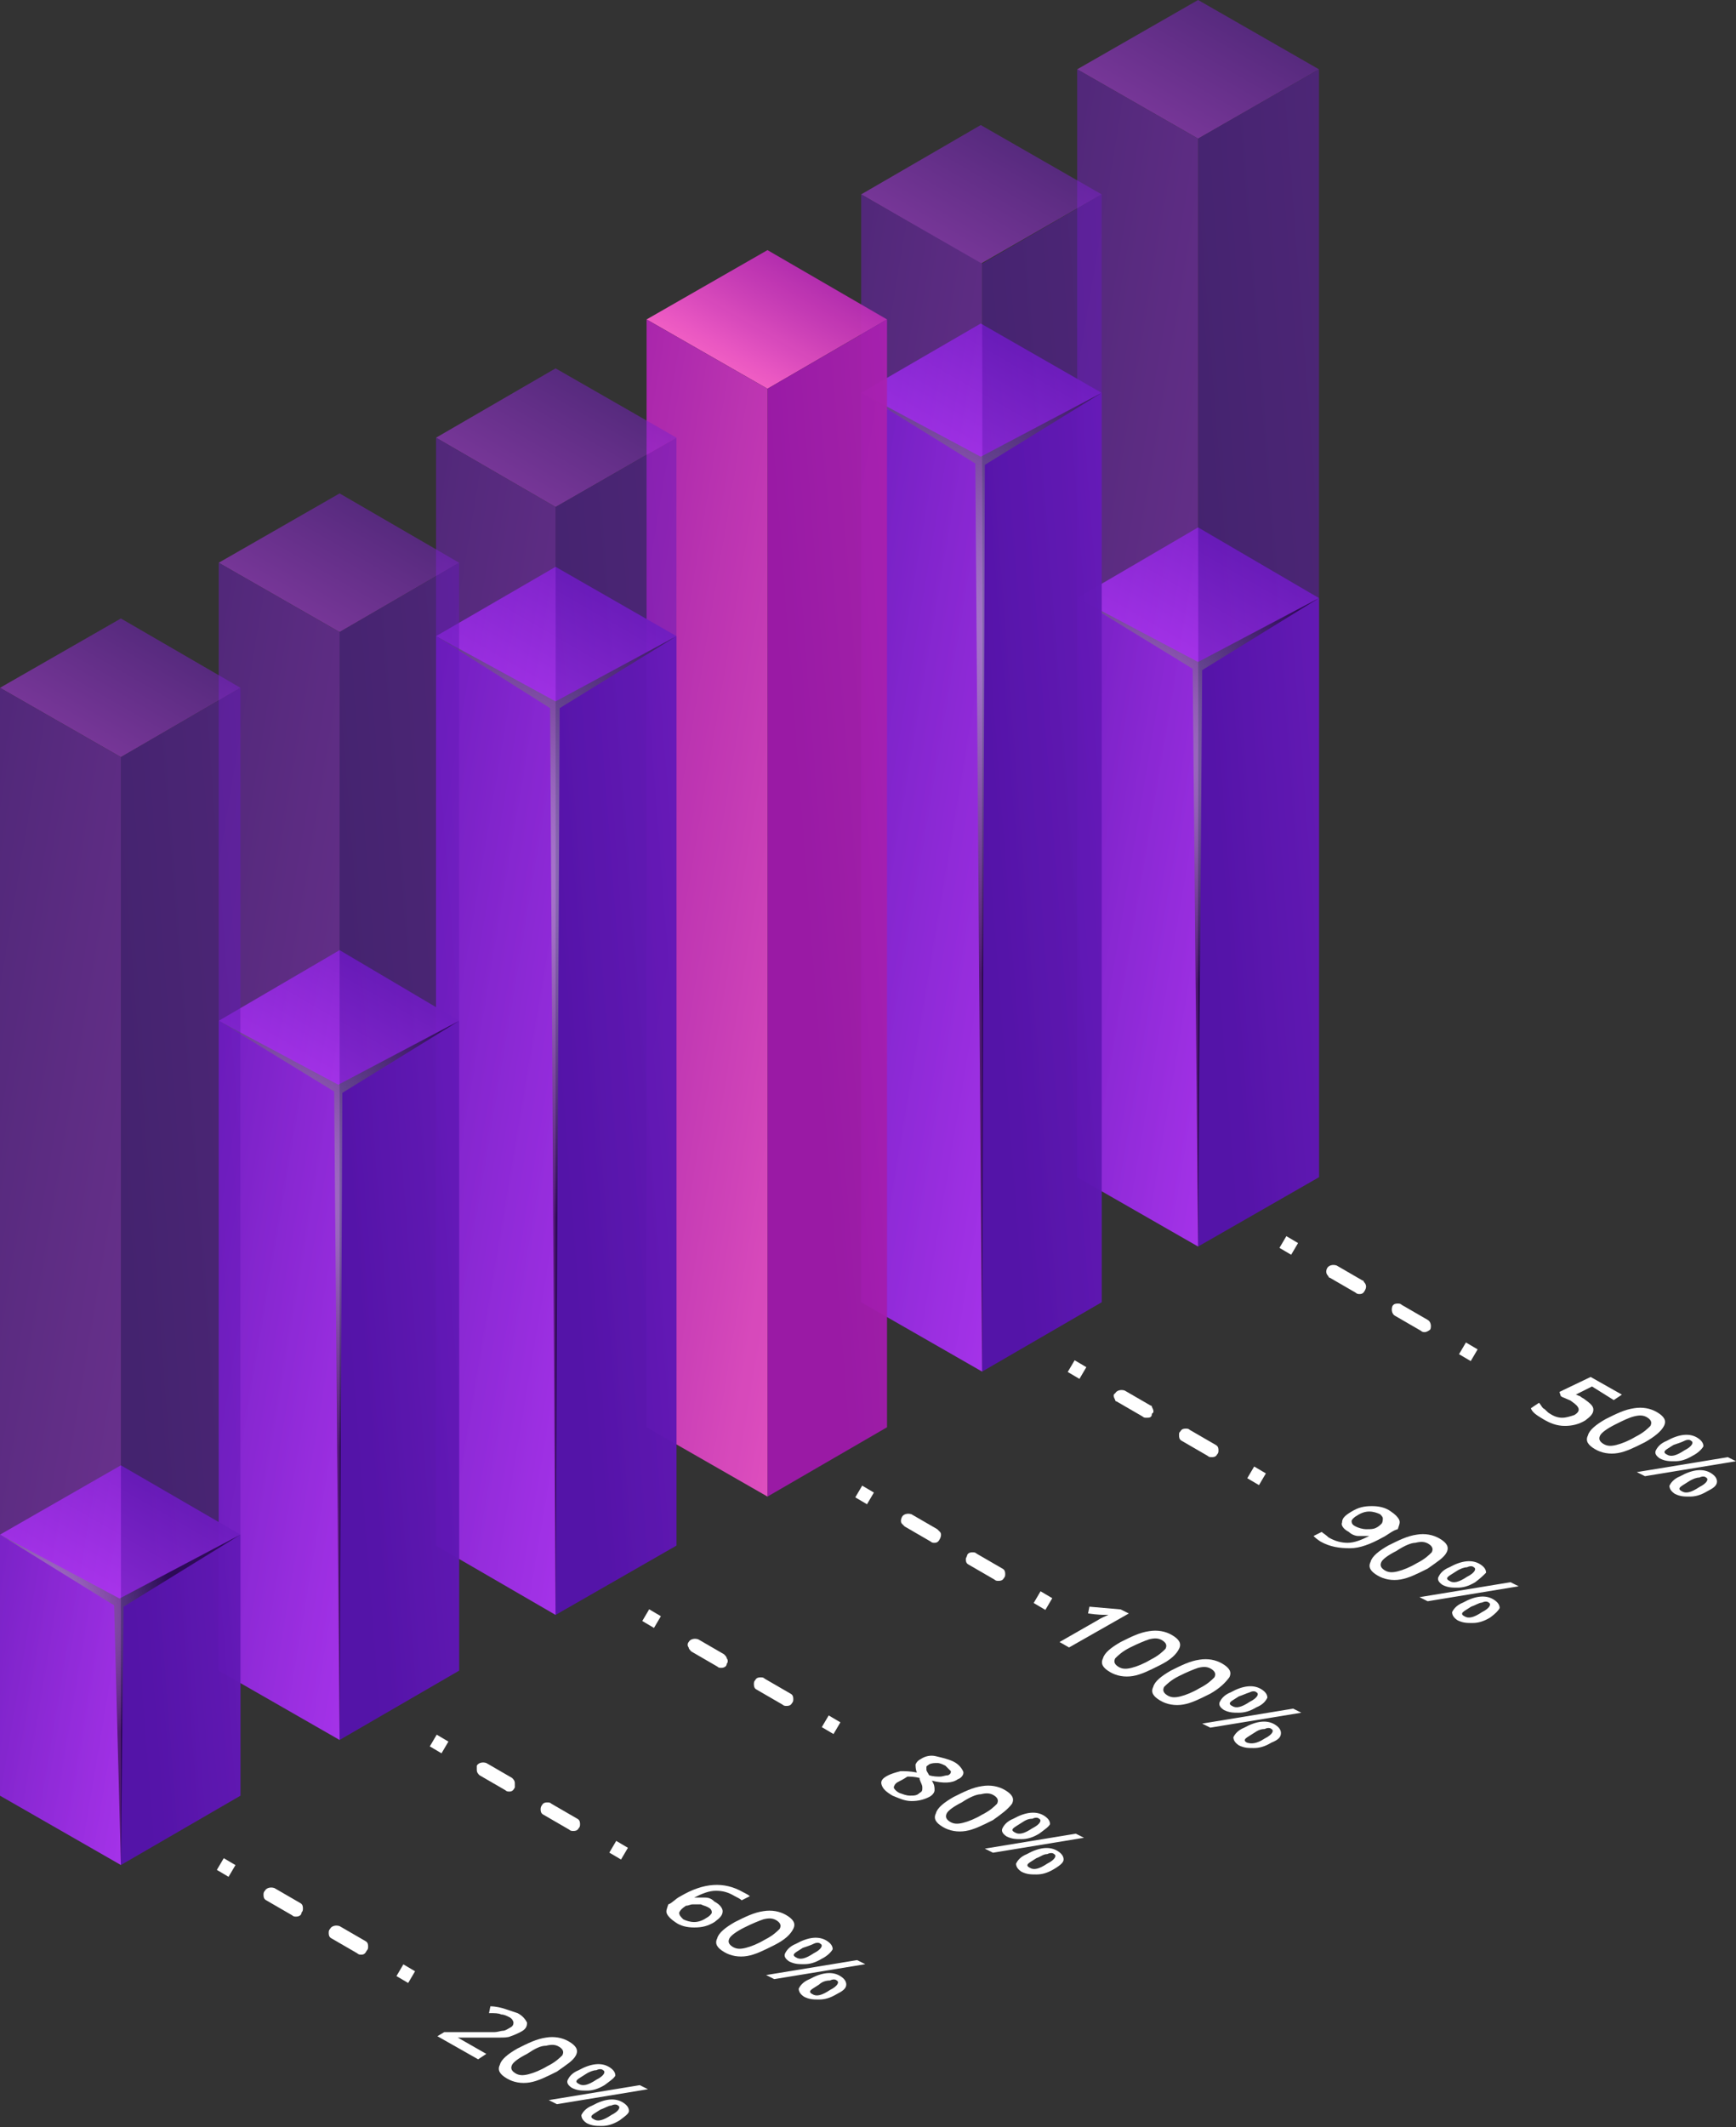 <?xml version="1.0" encoding="UTF-8"?> <svg xmlns="http://www.w3.org/2000/svg" width="521" height="638" viewBox="0 0 521 638" fill="none"><rect x="0" y="0" width="521" height="638" fill="#333333" stroke="none"/> <g opacity="0.95"> <path d="M359.564 158.176L395.846 179.374L359.564 200.165L323.281 179.374L359.564 158.176Z" fill="url(#paint0_linear_465_7156)"></path> <path d="M395.846 353.041L359.563 373.832V200.165L395.846 179.374V353.041Z" fill="url(#paint1_linear_465_7156)"></path> <path d="M359.564 373.832L323.281 353.041V179.374L359.564 200.165V373.832Z" fill="url(#paint2_linear_465_7156)"></path> </g> <g style="mix-blend-mode:soft-light"> <path d="M323.281 179.374L359.564 198.534L395.846 179.374L360.787 200.98L359.564 373.832L357.933 200.573L323.281 179.374Z" fill="url(#paint3_radial_465_7156)"></path> </g> <g opacity="0.5"> <path d="M359.564 0L395.846 20.791L359.564 41.582L323.281 20.791L359.564 0Z" fill="url(#paint4_linear_465_7156)"></path> <path d="M395.846 353.041L359.563 373.832V41.583L395.846 20.791V353.041Z" fill="url(#paint5_linear_465_7156)"></path> <path d="M359.564 373.832L323.281 353.041V20.791L359.564 41.583V373.832Z" fill="url(#paint6_linear_465_7156)"></path> </g> <g opacity="0.95"> <path d="M294.336 97.025L330.619 117.816L294.336 138.608L258.461 117.816L294.336 97.025Z" fill="url(#paint7_linear_465_7156)"></path> <path d="M330.618 390.547L294.744 411.338V138.608L330.618 117.817V390.547Z" fill="url(#paint8_linear_465_7156)"></path> <path d="M294.744 411.338L258.461 390.547V117.817L294.744 138.608V411.338Z" fill="url(#paint9_linear_465_7156)"></path> </g> <g style="mix-blend-mode:soft-light"> <path d="M258.461 117.816L294.336 136.976L330.619 117.816L295.559 139.422L294.744 411.337L292.705 139.015L258.461 117.816Z" fill="url(#paint10_radial_465_7156)"></path> </g> <g opacity="0.5"> <path d="M294.336 37.505L330.618 58.297L294.336 79.088L258.461 58.297L294.336 37.505Z" fill="url(#paint11_linear_465_7156)"></path> <path d="M330.618 390.546L294.743 411.338V79.088L330.618 58.297V390.546Z" fill="url(#paint12_linear_465_7156)"></path> <path d="M294.744 411.338L258.461 390.546V58.297L294.744 79.088V411.338Z" fill="url(#paint13_linear_465_7156)"></path> </g> <path d="M386.056 370.737L383.986 374.249L387.497 376.319L389.568 372.808L386.056 370.737Z" fill="white"></path> <path d="M427.644 399.515C427.236 399.515 426.829 399.515 426.421 399.107L418.675 394.623C417.86 394.215 417.452 392.992 417.86 391.769C418.268 390.954 419.083 390.954 419.491 390.954C419.898 390.954 420.306 390.954 420.714 391.362L428.459 395.846C429.275 396.254 429.682 397.477 429.275 398.7C428.867 399.107 428.052 399.515 427.644 399.515ZM408.076 388.1C407.668 388.1 407.261 388.1 406.853 387.693L399.107 383.208C399.107 383.208 398.7 383.208 398.7 382.801C397.884 381.985 397.884 381.17 398.292 380.355C398.699 379.539 399.923 379.132 401.146 379.539L408.891 384.024C408.891 384.024 409.299 384.024 409.299 384.431C410.114 385.247 410.114 386.062 409.707 386.877C409.299 387.693 408.891 388.1 408.076 388.1Z" fill="white"></path> <path d="M439.946 402.625L437.875 406.137L441.387 408.207L443.457 404.696L439.946 402.625Z" fill="white"></path> <path d="M322.515 407.959L320.445 411.471L323.957 413.541L326.027 410.029L322.515 407.959Z" fill="white"></path> <path d="M354.263 429.276C354.671 428.46 355.486 428.46 355.894 428.46C356.301 428.46 356.709 428.46 357.117 428.868L364.862 433.352C365.678 433.76 365.678 434.575 365.678 434.983C365.678 435.391 365.678 435.798 365.27 436.206C364.862 437.021 364.047 437.021 363.639 437.021C363.232 437.021 362.824 437.021 362.416 436.614L354.671 432.129C353.855 431.722 353.855 430.906 353.855 430.499C353.855 429.683 353.855 429.683 354.263 429.276ZM344.071 425.199C343.664 425.199 343.256 425.199 342.848 424.791L335.103 420.307C334.695 420.307 334.695 419.899 334.695 419.899C334.287 419.084 333.88 418.269 334.695 417.861C335.103 417.046 336.326 416.638 337.549 417.046L345.294 421.53C345.702 421.53 345.702 421.938 345.702 421.938C346.11 422.753 346.517 423.568 345.702 423.976C345.702 425.199 344.887 425.199 344.071 425.199Z" fill="white"></path> <path d="M376.397 439.823L374.327 443.335L377.839 445.405L379.909 441.893L376.397 439.823Z" fill="white"></path> <path d="M258.756 445.563L256.686 449.075L260.198 451.145L262.268 447.633L258.756 445.563Z" fill="white"></path> <path d="M290.26 466.373C290.667 465.558 291.483 465.558 291.89 465.558C292.298 465.558 292.706 465.558 293.113 465.965L300.859 470.45C301.675 470.857 301.675 471.673 301.675 472.08C301.675 472.488 301.675 472.896 301.267 473.303C300.859 474.119 300.044 474.119 299.636 474.119C299.229 474.119 298.821 474.119 298.413 473.711L290.667 469.227C289.852 468.819 289.852 468.004 289.852 467.596C289.852 467.188 290.26 466.781 290.26 466.373ZM280.476 462.704C280.068 462.704 279.66 462.704 279.253 462.296L271.507 457.812C271.099 457.404 271.099 457.404 270.692 456.997C270.284 456.589 270.284 455.774 270.692 454.958C271.099 454.143 272.322 453.735 273.545 454.143L281.291 458.627C281.699 459.035 281.699 459.035 282.106 459.443C282.514 459.85 282.514 460.666 282.106 461.481C281.699 462.296 281.291 462.704 280.476 462.704Z" fill="white"></path> <path d="M312.288 477.248L310.218 480.76L313.73 482.83L315.8 479.318L312.288 477.248Z" fill="white"></path> <path d="M194.827 482.65L192.757 486.161L196.268 488.232L198.339 484.72L194.827 482.65Z" fill="white"></path> <path d="M226.663 503.878C227.07 503.063 227.886 503.063 228.294 503.063C228.701 503.063 229.109 503.063 229.517 503.47L237.262 507.955C238.078 508.362 238.078 509.178 238.078 509.585C238.078 509.993 238.078 510.401 237.67 510.808C237.262 511.624 236.447 511.624 236.039 511.624C235.632 511.624 235.224 511.624 234.816 511.216L227.071 506.732C226.255 506.324 226.255 505.509 226.255 505.101C226.255 504.693 226.255 504.286 226.663 503.878ZM216.471 500.209C216.063 500.209 215.656 500.209 215.248 499.801L207.502 495.317C207.095 494.909 206.687 494.502 206.687 494.094C206.279 493.686 206.279 492.871 206.687 492.463C207.095 491.648 208.318 491.24 209.541 491.648L217.286 496.132C217.694 496.54 218.102 496.948 218.102 497.355C218.509 497.763 218.509 498.578 218.102 498.986C218.102 499.801 217.286 500.209 216.471 500.209Z" fill="white"></path> <path d="M248.703 514.479L246.634 517.991L250.146 520.061L252.215 516.549L248.703 514.479Z" fill="white"></path> <path d="M131.062 520.252L128.992 523.763L132.504 525.834L134.574 522.322L131.062 520.252Z" fill="white"></path> <path d="M162.66 541.384C163.068 540.569 163.883 540.569 164.291 540.569C164.698 540.569 165.106 540.568 165.514 540.976L173.259 545.461C174.075 545.868 174.075 546.684 174.075 547.091C174.075 547.499 174.075 547.907 173.667 548.314C173.259 549.13 172.444 549.13 172.036 549.13C171.629 549.13 171.221 549.13 170.813 548.722L163.068 544.238C162.252 543.83 162.252 543.015 162.252 542.607C162.252 541.792 162.66 541.384 162.66 541.384ZM152.876 537.307C152.468 537.307 152.061 537.307 151.653 536.899L143.907 532.415C143.5 532.007 143.092 531.6 143.092 530.784C143.092 530.377 143.092 529.969 143.092 529.561C143.5 528.746 144.723 528.338 145.946 528.746L153.691 533.23C154.099 533.638 154.507 534.046 154.507 534.861C154.507 535.269 154.507 535.676 154.507 536.084C154.099 536.899 153.691 537.307 152.876 537.307Z" fill="white"></path> <path d="M184.937 552.109L182.868 555.621L186.38 557.691L188.449 554.179L184.937 552.109Z" fill="white"></path> <path d="M67.152 557.295L65.082 560.807L68.593 562.877L70.664 559.366L67.152 557.295Z" fill="white"></path> <path d="M108.44 586.227C108.032 586.227 107.624 586.227 107.217 585.82L99.471 581.335C98.656 580.928 98.656 580.112 98.656 579.705C98.656 579.297 98.656 578.889 99.063 578.482C99.471 577.666 100.694 577.259 101.917 577.666L109.663 582.151C110.478 582.558 110.478 583.374 110.478 583.781C110.478 584.189 110.478 584.597 110.07 585.004C109.663 585.82 109.255 586.227 108.44 586.227ZM88.871 574.813C88.464 574.813 88.056 574.813 87.648 574.405L79.903 569.921C79.087 569.513 79.087 568.697 79.087 568.29C79.087 567.882 79.087 567.475 79.495 567.067C79.903 566.252 81.126 565.844 82.349 566.251L90.094 570.736C90.91 571.144 90.91 571.959 90.91 572.366C90.91 572.774 90.91 573.182 90.502 573.59C90.502 574.405 89.687 574.813 88.871 574.813Z" fill="white"></path> <path d="M121.055 589.138L118.985 592.651L122.498 594.72L124.567 591.208L121.055 589.138Z" fill="white"></path> <path d="M475.341 419.491C476.972 420.714 478.195 421.529 478.195 422.752C478.195 423.975 477.379 424.791 475.749 426.014C473.71 427.237 471.672 427.644 469.634 427.644C467.188 427.644 465.149 426.829 463.111 425.606C461.073 424.383 459.85 423.568 459.442 422.345L461.888 420.714C462.296 421.122 462.703 421.937 463.111 422.345C463.926 422.752 464.334 423.568 465.149 423.975C466.372 424.791 467.595 425.198 468.818 425.198C470.041 425.198 471.264 424.791 472.487 424.383C474.526 423.16 474.118 421.937 471.672 420.306C471.264 419.899 470.857 419.899 470.041 419.491C469.226 419.083 468.818 419.083 468.411 418.676L468.003 417.453L477.379 412.968L486.756 418.268L484.31 419.899L477.787 415.822L472.895 418.268C473.303 418.268 473.71 418.676 474.118 418.676C474.118 418.676 474.526 419.083 475.341 419.491Z" fill="white"></path> <path d="M493.686 432.536C490.424 434.167 487.978 435.39 485.532 435.797C483.086 436.205 480.64 435.797 478.602 434.574C476.564 433.351 475.748 432.128 476.564 430.498C476.971 428.867 479.01 427.236 481.863 425.606C485.125 423.975 487.571 422.752 490.424 422.344C492.87 421.937 495.316 422.344 497.355 423.567C499.393 424.79 500.208 426.013 499.393 427.644C498.578 429.275 496.539 430.905 493.686 432.536ZM484.717 427.236C482.271 428.459 480.64 429.682 480.233 430.498C479.825 431.313 479.825 432.128 481.048 432.944C482.271 433.759 483.494 433.759 485.125 433.351C486.755 432.944 488.794 432.128 490.832 430.905C493.278 429.682 494.501 428.459 495.316 427.644C495.724 426.829 495.724 426.013 494.501 425.198C493.278 424.383 492.055 424.383 490.424 424.79C488.794 425.198 487.163 426.013 484.717 427.236Z" fill="white"></path> <path d="M521 438.244L493.686 442.728L491.24 441.505L518.554 437.021L521 438.244ZM507.955 436.613C505.916 437.836 504.286 438.244 502.655 438.244C501.024 438.244 499.801 438.244 498.171 437.428C496.948 436.613 496.54 435.798 496.948 434.982C497.355 434.167 498.171 432.944 500.209 432.129C503.878 430.09 507.139 429.683 509.585 431.313C510.808 432.129 511.216 432.944 511.216 433.759C510.808 434.575 509.585 435.798 507.955 436.613ZM502.247 433.352C501.024 434.167 500.209 434.575 499.801 434.982C499.394 435.39 499.394 435.798 500.209 436.205C501.432 437.021 503.063 436.613 505.509 434.982C507.955 433.759 508.362 432.536 507.547 432.129C507.139 431.721 506.324 431.721 505.509 432.129C504.693 432.536 503.47 432.944 502.247 433.352ZM512.439 447.212C510.401 448.435 508.77 448.843 507.139 448.843C505.509 448.843 504.286 448.843 502.655 448.028C501.432 447.212 501.024 446.397 501.024 445.582C501.432 444.766 502.247 443.543 504.286 442.728C507.955 440.69 511.216 440.282 513.662 441.913C514.885 442.728 515.293 443.543 515.293 444.359C515.293 445.582 514.07 446.397 512.439 447.212ZM506.732 444.359C505.509 445.174 504.693 445.582 504.286 445.989C503.878 446.397 503.878 446.805 504.693 447.212C505.916 448.028 507.547 447.62 509.993 445.989C512.439 444.766 512.847 443.543 512.031 443.136C511.624 442.728 510.808 442.728 509.993 443.136C509.178 443.136 507.955 443.543 506.732 444.359Z" fill="white"></path> <path d="M415.006 461.073C411.337 463.111 408.076 464.334 405.222 464.334C401.961 464.334 399.107 463.927 396.253 462.296C395.03 461.481 394.623 461.073 394.215 460.665L396.661 459.442C397.069 459.85 397.884 460.258 398.699 461.073C400.738 462.296 402.776 462.704 404.407 462.704C406.445 462.704 408.483 461.888 410.929 460.665C409.706 460.665 408.483 460.665 407.668 460.665C406.853 460.665 405.63 460.258 404.814 459.442C403.184 458.627 402.368 457.404 402.776 456.589C402.776 455.366 403.591 454.55 405.63 453.327C407.668 452.104 409.299 451.697 411.745 451.697C413.783 451.697 415.821 452.104 417.452 453.327C418.675 454.143 419.49 454.958 419.898 455.773C420.306 456.589 419.898 457.404 419.49 458.627C417.86 459.035 416.637 460.258 415.006 461.073ZM414.191 454.143C413.375 453.735 412.152 453.327 410.929 453.327C409.706 453.327 408.483 453.735 407.26 454.55C406.445 454.958 405.63 455.773 405.63 456.181C405.63 456.996 406.037 457.404 406.853 457.812C407.668 458.219 408.891 458.627 410.114 458.627C411.337 458.627 412.152 458.627 412.968 458.219C413.783 457.812 414.191 457.404 414.598 456.996C415.006 456.589 415.006 455.773 415.006 455.366C415.006 454.958 414.598 454.55 414.191 454.143Z" fill="white"></path> <path d="M428.459 470.449C425.197 472.08 422.751 473.303 420.305 473.711C417.859 474.118 415.413 473.711 413.375 472.488C411.337 471.265 410.521 470.042 411.337 468.411C411.744 466.78 413.783 465.15 416.636 463.519C419.898 461.888 422.344 460.665 425.197 460.258C427.643 459.85 430.089 460.258 432.128 461.481C434.166 462.704 434.981 463.927 434.166 465.557C433.351 467.188 431.312 468.411 428.459 470.449ZM419.082 465.15C416.636 466.373 415.006 467.596 414.598 468.411C414.19 469.226 414.19 470.042 415.413 470.857C416.636 471.672 417.859 471.672 419.49 471.265C421.121 470.857 423.159 470.042 425.197 468.819C427.643 467.596 428.866 466.373 429.682 465.557C430.089 464.742 430.089 463.927 428.866 463.111C427.643 462.296 426.42 462.296 424.79 462.704C423.567 462.704 421.528 463.519 419.082 465.15Z" fill="white"></path> <path d="M455.773 475.749L428.459 480.234L426.013 479.011L453.327 474.526L455.773 475.749ZM442.728 474.526C440.689 475.749 439.059 476.157 437.428 476.157C435.797 476.157 434.574 476.157 432.944 475.342C431.721 474.526 431.313 473.711 431.721 472.896C432.128 472.08 432.944 470.857 434.982 470.042C438.651 468.004 441.912 467.596 444.358 469.227C445.581 470.042 445.989 470.857 445.989 471.673C445.174 472.488 444.358 473.303 442.728 474.526ZM437.02 471.265C435.797 472.08 434.982 472.488 434.574 472.896C434.167 473.303 434.167 473.711 434.982 474.119C436.205 474.934 437.836 474.526 440.282 472.896C442.728 471.673 443.135 470.45 442.32 470.042C441.912 469.634 441.097 469.634 440.282 470.042C439.466 470.042 438.243 470.45 437.02 471.265ZM447.212 485.126C445.174 486.349 443.543 486.756 441.912 486.756C440.282 486.756 439.059 486.756 437.428 485.941C436.205 485.126 435.797 484.31 435.797 483.495C436.205 482.68 437.02 481.457 439.059 480.641C442.728 478.603 445.989 478.195 448.435 479.826C449.658 480.641 450.066 481.457 450.066 482.272C449.658 483.087 448.843 483.903 447.212 485.126ZM441.505 481.864C440.282 482.68 439.466 483.087 439.059 483.495C438.651 483.903 438.651 484.31 439.466 484.718C440.689 485.533 442.32 485.126 444.766 483.495C447.212 482.272 447.62 481.049 446.804 480.641C446.397 480.234 445.581 480.234 444.766 480.641C443.951 480.641 442.728 481.457 441.505 481.864Z" fill="white"></path> <path d="M320.835 494.094L317.981 492.463L329.396 485.94C330.619 485.125 331.842 484.717 332.657 484.31C332.25 484.31 331.842 484.31 331.434 484.31C331.027 484.31 329.396 484.31 326.542 483.902L326.95 481.864L336.326 482.679L338.772 483.902L320.835 494.094Z" fill="white"></path> <path d="M348.148 499.394C344.887 501.025 342.441 502.248 339.995 502.656C337.549 503.063 335.103 502.656 333.065 501.433C331.026 500.21 330.211 498.987 331.026 497.356C331.434 495.725 333.472 494.095 336.326 492.464C339.587 490.833 342.033 489.61 344.887 489.203C347.333 488.795 349.779 489.203 351.817 490.426C353.856 491.649 354.671 492.872 353.856 494.502C353.04 496.133 351.41 497.764 348.148 499.394ZM339.18 494.095C336.734 495.318 335.511 496.541 334.695 497.356C334.288 498.171 334.288 498.987 335.511 499.802C336.734 500.617 337.957 500.617 339.587 500.21C341.218 499.802 343.256 498.987 345.295 497.764C347.741 496.541 348.964 495.318 349.779 494.502C350.187 493.687 350.187 492.872 348.964 492.056C347.741 491.241 346.518 491.241 344.887 491.649C343.664 492.056 341.626 492.872 339.18 494.095Z" fill="white"></path> <path d="M363.232 507.955C359.971 509.585 357.525 510.808 355.078 511.216C352.632 511.624 350.186 511.216 348.148 509.993C346.11 508.77 345.294 507.547 346.11 505.916C346.517 504.286 348.556 502.655 351.409 501.024C354.671 499.394 357.117 498.171 359.971 497.763C362.417 497.355 364.863 497.763 366.901 498.986C368.939 500.209 369.755 501.432 368.939 503.063C367.716 504.693 366.086 506.324 363.232 507.955ZM353.856 502.655C351.409 503.878 350.186 505.101 349.371 505.916C348.963 506.732 348.963 507.547 350.186 508.362C351.409 509.178 352.632 509.178 354.263 508.77C355.894 508.362 357.932 507.547 359.971 506.324C362.417 505.101 363.64 503.878 364.455 503.063C364.863 502.247 364.863 501.432 363.64 500.617C362.417 499.801 361.194 499.801 359.563 500.209C358.34 500.617 356.302 501.432 353.856 502.655Z" fill="white"></path> <path d="M390.546 513.662L363.232 518.146L360.786 516.923L388.1 512.439L390.546 513.662ZM377.093 512.031C375.055 513.254 373.424 513.662 371.793 513.662C370.163 513.662 368.94 513.662 367.309 512.847C366.086 512.031 365.678 511.216 366.086 510.401C366.494 509.585 367.309 508.362 369.347 507.547C373.016 505.509 376.278 505.101 378.724 506.732C379.947 507.547 380.354 508.362 380.354 509.178C379.947 509.993 379.131 511.216 377.093 512.031ZM371.793 508.77C370.57 509.585 369.755 509.993 369.347 510.401C368.94 510.808 368.94 511.216 369.755 511.624C370.978 512.439 372.609 512.031 375.055 510.401C377.501 509.178 377.908 507.955 377.093 507.547C376.685 507.139 375.87 507.139 375.055 507.547C373.832 507.955 373.016 508.362 371.793 508.77ZM381.577 522.631C379.539 523.854 377.908 524.262 376.278 524.262C374.647 524.262 373.424 524.261 371.793 523.446C370.57 522.631 370.163 521.816 370.163 521C370.57 520.185 371.386 518.962 373.424 518.146C377.093 516.108 380.354 515.7 382.8 517.331C384.023 518.146 384.431 518.962 384.431 519.777C384.431 521 383.616 521.815 381.577 522.631ZM376.278 519.777C375.055 520.592 374.239 521 373.832 521.408C373.424 521.816 373.424 522.223 374.239 522.631C375.462 523.038 377.093 523.039 379.539 521.408C381.985 520.185 382.393 518.962 381.577 518.554C381.17 518.146 380.354 518.146 379.539 518.554C378.316 518.554 377.501 518.962 376.278 519.777Z" fill="white"></path> <path d="M286.183 528.339C287.814 529.154 288.629 530.377 289.037 531.192C289.444 532.008 288.629 533.231 287.406 533.638C285.775 534.861 282.922 534.861 279.66 534.046C280.476 535.269 280.476 536.084 280.476 536.9C280.476 537.715 279.66 538.53 278.845 538.938C277.214 539.753 275.584 540.161 273.545 540.161C271.507 540.161 269.876 539.346 267.838 538.53C265.8 537.307 264.984 536.492 264.577 535.269C264.169 534.046 264.984 533.231 266.615 532.415C267.43 532.008 268.653 531.6 270.284 531.192C271.507 531.192 273.138 531.192 275.176 531.6C274.768 530.785 274.768 529.562 274.768 529.154C275.176 528.339 275.584 527.931 276.399 527.523C277.622 526.708 279.253 526.3 280.883 526.708C282.514 527.116 284.552 527.523 286.183 528.339ZM269.469 534.454C268.653 534.861 268.246 535.677 268.246 536.084C268.246 536.492 269.061 537.307 269.876 537.715C271.099 538.123 271.915 538.53 273.138 538.53C274.361 538.53 275.176 538.53 275.991 537.715C276.807 537.307 276.807 536.9 276.807 536.084C276.807 535.269 276.399 534.861 275.991 533.638V533.231C274.361 532.823 273.138 532.823 272.322 532.823C271.099 533.638 270.284 534.046 269.469 534.454ZM283.737 529.562C282.922 529.154 282.106 528.746 281.291 528.746C280.476 528.746 279.66 528.746 278.845 529.154C278.437 529.562 278.03 529.562 278.03 529.969C278.03 530.377 278.03 530.785 278.03 530.785C278.03 531.192 278.437 531.6 278.845 532.415C280.068 532.823 281.291 532.823 282.106 532.823C282.922 532.823 283.737 532.415 284.552 532.415C285.368 532.008 285.368 531.6 285.368 531.192C284.96 530.785 284.552 530.377 283.737 529.562Z" fill="white"></path> <path d="M298.005 545.868C294.744 547.499 292.298 548.722 289.852 549.129C287.406 549.537 284.96 549.129 282.921 547.906C280.883 546.683 280.068 545.46 280.883 543.83C281.291 542.199 283.329 540.568 286.183 538.938C289.444 537.307 291.89 536.084 294.744 535.676C297.19 535.269 299.636 535.676 301.674 536.899C303.712 538.122 304.528 539.345 303.712 540.976C302.489 542.607 300.859 543.83 298.005 545.868ZM288.629 540.568C286.183 541.791 284.552 543.014 284.144 543.83C283.737 544.645 283.737 545.46 284.96 546.276C286.183 547.091 287.406 547.091 289.036 546.683C290.667 546.276 292.705 545.46 294.744 544.237C297.19 543.014 298.413 541.791 299.228 540.976C299.636 540.161 299.636 539.345 298.413 538.53C297.19 537.715 295.967 537.715 294.336 538.122C293.113 538.122 291.075 538.938 288.629 540.568Z" fill="white"></path> <path d="M325.319 551.168L298.005 555.652L295.559 554.429L322.873 549.945L325.319 551.168ZM311.866 549.945C309.828 551.168 308.197 551.575 306.566 551.575C304.936 551.575 303.713 551.575 302.082 550.76C300.859 549.945 300.451 549.129 300.859 548.314C301.267 547.499 302.082 546.276 304.12 545.46C307.789 543.422 311.051 543.014 313.497 544.645C314.72 545.46 315.128 546.276 315.128 547.091C314.72 547.906 313.497 548.722 311.866 549.945ZM306.566 546.683C305.343 547.499 304.528 547.906 304.12 548.314C303.713 548.722 303.713 549.129 304.528 549.537C305.751 550.352 307.382 549.945 309.828 548.314C312.274 547.091 312.682 545.868 311.866 545.46C311.459 545.053 310.643 545.053 309.828 545.46C308.605 545.46 307.789 545.868 306.566 546.683ZM316.351 560.544C314.312 561.767 312.682 562.175 311.051 562.175C309.42 562.175 308.197 562.175 306.566 561.359C305.343 560.544 304.936 559.729 304.936 558.914C305.343 558.098 306.159 556.875 308.197 556.06C311.866 554.021 315.128 553.614 317.574 555.244C318.797 556.06 319.204 556.875 319.204 557.69C319.204 558.506 318.389 559.321 316.351 560.544ZM311.051 557.283C309.828 558.098 309.012 558.506 308.605 558.914C308.197 559.321 308.197 559.729 309.013 560.136C310.236 560.952 311.866 560.544 314.312 558.914C316.758 557.691 317.166 556.467 316.351 556.06C315.943 555.652 315.128 555.652 314.312 556.06C313.089 556.06 312.274 556.875 311.051 557.283Z" fill="white"></path> <path d="M204.242 568.698C211.172 564.621 217.287 564.213 222.995 567.475C223.81 567.882 224.625 568.29 225.033 568.698L222.587 569.921C222.179 569.513 221.364 569.105 220.549 568.698C218.51 567.475 216.88 567.067 214.841 567.067C212.803 567.067 210.765 567.882 208.319 569.105C209.542 569.105 210.357 569.105 211.58 569.105C212.803 569.105 213.618 569.513 214.434 570.328C216.064 571.144 216.88 572.367 216.88 573.182C216.88 574.405 216.064 575.22 214.434 576.443C212.395 577.666 210.765 578.074 208.319 578.074C206.28 578.074 204.242 577.666 202.611 576.443C201.388 575.628 200.573 574.813 200.165 573.997C199.758 573.182 200.165 572.367 200.573 571.144C201.796 570.736 202.611 569.513 204.242 568.698ZM205.057 575.628C205.873 576.036 207.096 576.443 208.319 576.443C209.542 576.443 210.765 576.036 211.988 575.22C212.803 574.813 213.618 573.997 213.618 573.59C213.618 572.774 213.211 572.367 212.395 571.959C211.58 571.551 211.172 571.551 210.357 571.144C209.542 571.144 208.726 571.144 207.911 571.144C207.096 571.144 206.688 571.551 205.873 571.551C204.65 572.367 204.242 572.774 203.834 573.59C203.834 574.405 204.242 574.813 205.057 575.628Z" fill="white"></path> <path d="M232.371 583.373C229.11 585.004 226.664 586.227 224.218 586.635C221.772 587.042 219.326 586.635 217.287 585.412C215.249 584.189 214.434 582.966 215.249 581.335C215.657 579.704 217.695 578.074 220.549 576.443C223.81 574.812 226.256 573.589 229.11 573.182C231.556 572.774 234.002 573.182 236.04 574.405C238.078 575.628 238.894 576.851 238.078 578.481C237.263 580.112 235.632 581.743 232.371 583.373ZM223.402 578.074C220.956 579.297 219.326 580.52 218.918 581.335C218.51 582.15 218.51 582.966 219.733 583.781C220.956 584.596 222.179 584.596 223.81 584.189C225.441 583.781 227.479 582.966 229.517 581.743C231.963 580.52 233.186 579.297 234.002 578.481C234.409 577.666 234.409 576.851 233.186 576.035C231.963 575.22 230.74 575.22 229.11 575.628C227.887 576.035 225.848 576.851 223.402 578.074Z" fill="white"></path> <path d="M259.684 589.081L232.37 593.565L229.924 592.342L257.238 587.858L259.684 589.081ZM246.639 587.45C244.6 588.673 242.97 589.081 241.339 589.081C239.708 589.081 238.485 589.081 236.855 588.266C235.632 587.45 235.224 586.635 235.632 585.819C236.039 585.004 236.855 583.781 238.893 582.966C242.562 580.927 245.823 580.52 248.27 582.15C249.493 582.966 249.9 583.781 249.9 584.596C249.493 585.412 248.27 586.635 246.639 587.45ZM240.931 584.189C239.708 585.004 238.893 585.412 238.485 585.819C238.078 586.227 238.078 586.635 238.893 587.042C240.116 587.858 241.747 587.45 244.193 585.819C246.639 584.596 247.047 583.373 246.231 582.966C245.823 582.558 245.008 582.558 244.193 582.966C243.377 583.373 242.154 583.781 240.931 584.189ZM251.123 598.05C249.085 599.273 247.454 599.68 245.823 599.68C244.193 599.68 242.97 599.68 241.339 598.865C240.116 598.05 239.708 597.234 239.708 596.419C240.116 595.604 240.931 594.381 242.97 593.565C246.639 591.527 249.9 591.119 252.346 592.75C253.569 593.565 253.977 594.381 253.977 595.196C253.977 596.419 252.754 597.234 251.123 598.05ZM245.823 595.196C244.6 596.011 243.785 596.419 243.377 596.827C242.97 597.234 242.97 597.642 243.785 598.05C245.008 598.865 246.639 598.457 249.085 596.827C251.531 595.604 251.939 594.381 251.123 593.973C250.716 593.565 249.9 593.565 249.085 593.973C247.862 593.973 246.639 594.381 245.823 595.196Z" fill="white"></path> <path d="M143.499 617.618L131.269 610.687L133.307 609.464H142.684C145.537 609.464 147.168 609.464 148.391 609.464C149.206 609.464 150.429 609.057 150.837 609.057C151.652 609.057 152.06 608.649 152.875 608.241C153.691 607.834 154.098 607.426 154.098 606.611C154.098 606.203 153.691 605.388 152.875 604.98C152.06 604.572 151.245 604.165 150.429 604.165C149.614 603.757 148.391 603.757 146.76 603.757L147.168 601.719C148.799 601.719 150.429 602.126 151.652 602.534C152.875 602.942 154.098 603.349 155.321 603.757C156.952 604.572 157.767 605.795 158.175 606.611C158.175 607.834 157.767 608.649 156.137 609.464C155.321 609.872 154.506 610.28 153.283 610.687C152.468 611.095 151.245 611.095 149.614 611.095C148.391 611.095 146.353 611.095 143.499 611.095H137.384L145.945 615.987L143.499 617.618Z" fill="white"></path> <path d="M167.144 621.287C163.883 622.917 161.437 624.14 158.991 624.548C156.545 624.956 154.099 624.548 152.06 623.325C150.022 622.102 149.207 620.879 150.022 619.248C150.43 617.618 152.468 615.987 155.322 614.356C158.583 612.726 161.029 611.503 163.883 611.095C166.329 610.687 168.775 611.095 170.813 612.318C172.851 613.541 173.667 614.764 172.851 616.395C172.036 618.025 169.998 619.248 167.144 621.287ZM158.175 615.987C155.729 617.21 154.099 618.433 153.691 619.248C153.283 620.064 153.283 620.879 154.506 621.694C155.729 622.51 156.952 622.51 158.583 622.102C160.214 621.694 162.252 620.879 164.29 619.656C166.736 618.433 167.959 617.21 168.775 616.395C169.182 615.579 169.182 614.764 167.959 613.949C166.736 613.133 165.513 613.133 163.883 613.541C162.252 613.541 160.621 614.356 158.175 615.987Z" fill="white"></path> <path d="M194.457 626.586L167.144 631.071L164.698 629.848L192.011 625.363L194.457 626.586ZM181.412 625.363C179.374 626.586 177.743 626.994 176.112 626.994C174.482 626.994 173.259 626.994 171.628 626.179C170.405 625.364 169.997 624.548 170.405 623.733C170.813 622.917 171.628 621.694 173.666 620.879C177.335 618.841 180.597 618.433 183.043 620.064C184.266 620.879 184.673 621.694 184.673 622.51C184.266 623.325 183.043 624.14 181.412 625.363ZM175.705 622.102C174.482 622.917 173.666 623.325 173.259 623.733C172.851 624.14 172.851 624.548 173.666 624.956C174.889 625.771 176.52 625.363 178.966 623.733C181.412 622.51 181.82 621.287 181.004 620.879C180.597 620.471 179.781 620.471 178.966 620.879C178.151 620.879 176.928 621.287 175.705 622.102ZM185.896 635.963C183.858 637.186 182.227 637.594 180.597 637.594C178.966 637.594 177.743 637.594 176.112 636.778C174.889 635.963 174.482 635.148 174.482 634.332C174.889 633.517 175.705 632.294 177.743 631.478C181.412 629.44 184.673 629.032 187.119 630.663C188.342 631.478 188.75 632.294 188.75 633.109C188.75 633.925 187.527 634.74 185.896 635.963ZM180.189 632.701C178.966 633.517 178.151 633.925 177.743 634.332C177.335 634.74 177.335 635.147 178.151 635.555C179.374 636.37 181.004 635.963 183.45 634.332C185.896 633.109 186.304 631.886 185.489 631.478C185.081 631.071 184.266 631.071 183.45 631.478C182.635 631.478 181.412 632.294 180.189 632.701Z" fill="white"></path> <g opacity="0.95"> <path d="M230.333 75.011L266.208 95.802L230.333 116.593L194.051 95.802L230.333 75.011Z" fill="url(#paint14_linear_465_7156)"></path> <path d="M266.207 428.052L230.332 448.843V116.593L266.207 95.802V428.052Z" fill="url(#paint15_linear_465_7156)"></path> <path d="M230.333 448.843L194.05 428.052V95.802L230.333 116.593V448.843Z" fill="url(#paint16_linear_465_7156)"></path> </g> <g opacity="0.95"> <path d="M166.737 169.999L203.019 190.79L166.737 211.581L130.862 190.79L166.737 169.999Z" fill="url(#paint17_linear_465_7156)"></path> <path d="M203.019 463.52L166.737 484.311V211.581L203.019 190.79V463.52Z" fill="url(#paint18_linear_465_7156)"></path> <path d="M166.737 484.311L130.862 463.52V190.79L166.737 211.581V484.311Z" fill="url(#paint19_linear_465_7156)"></path> </g> <g style="mix-blend-mode:soft-light"> <path d="M130.862 190.789L166.737 210.357L203.019 190.789L167.96 212.395L166.737 484.31L165.106 212.395L130.862 190.789Z" fill="url(#paint20_radial_465_7156)"></path> </g> <g opacity="0.5"> <path d="M166.737 110.479L203.019 131.27L166.737 152.061L130.862 131.27L166.737 110.479Z" fill="url(#paint21_linear_465_7156)"></path> <path d="M203.019 463.52L166.737 484.311V152.061L203.019 131.27V463.52Z" fill="url(#paint22_linear_465_7156)"></path> <path d="M166.737 484.311L130.862 463.52V131.27L166.737 152.061V484.311Z" fill="url(#paint23_linear_465_7156)"></path> </g> <g opacity="0.95"> <path d="M101.917 284.961L137.792 306.159L101.917 326.951L65.635 306.159L101.917 284.961Z" fill="url(#paint24_linear_465_7156)"></path> <path d="M137.792 501.025L101.917 521.816V326.95L137.792 306.159V501.025Z" fill="url(#paint25_linear_465_7156)"></path> <path d="M101.917 521.816L65.635 501.025V306.159L101.917 326.95V521.816Z" fill="url(#paint26_linear_465_7156)"></path> </g> <g style="mix-blend-mode:soft-light"> <path d="M65.635 306.159L101.51 325.32L137.792 306.159L102.733 327.766L101.917 521.816L100.287 327.358L65.635 306.159Z" fill="url(#paint27_radial_465_7156)"></path> </g> <g opacity="0.5"> <path d="M101.917 147.984L137.792 168.775L101.917 189.566L65.635 168.775L101.917 147.984Z" fill="url(#paint28_linear_465_7156)"></path> <path d="M137.792 501.025L101.917 521.816V189.566L137.792 168.775V501.025Z" fill="url(#paint29_linear_465_7156)"></path> <path d="M101.917 521.816L65.635 501.025V168.775L101.917 189.566V521.816Z" fill="url(#paint30_linear_465_7156)"></path> </g> <g opacity="0.95"> <path d="M36.282 439.467L72.157 460.258L36.282 481.049L0 460.258L36.282 439.467Z" fill="url(#paint31_linear_465_7156)"></path> <path d="M72.157 538.53L36.282 559.321V481.049L72.157 460.258V538.53Z" fill="url(#paint32_linear_465_7156)"></path> <path d="M36.282 559.321L0 538.53V460.258L36.282 481.049V559.321Z" fill="url(#paint33_linear_465_7156)"></path> </g> <g style="mix-blend-mode:soft-light"> <path d="M0 460.257L35.875 479.417L72.157 460.257L37.098 481.863L36.282 559.32L34.244 481.456L0 460.257Z" fill="url(#paint34_radial_465_7156)"></path> </g> <g opacity="0.5"> <path d="M36.282 185.489L72.157 206.28L36.282 227.071L0 206.28L36.282 185.489Z" fill="url(#paint35_linear_465_7156)"></path> <path d="M72.157 538.53L36.282 559.321V227.072L72.157 206.281V538.53Z" fill="url(#paint36_linear_465_7156)"></path> <path d="M36.282 559.321L0 538.53V206.281L36.282 227.072V559.321Z" fill="url(#paint37_linear_465_7156)"></path> </g> <defs> <linearGradient id="paint0_linear_465_7156" x1="379.525" y1="144.689" x2="349.343" y2="196.965" gradientUnits="userSpaceOnUse"> <stop stop-color="#5513AB"></stop> <stop offset="1" stop-color="#BE3BFF"></stop> </linearGradient> <linearGradient id="paint1_linear_465_7156" x1="363.402" y1="277.616" x2="589.667" y2="260.264" gradientUnits="userSpaceOnUse"> <stop stop-color="#5513AB"></stop> <stop offset="1" stop-color="#BE3BFF"></stop> </linearGradient> <linearGradient id="paint2_linear_465_7156" x1="276.354" y1="265.598" x2="401.658" y2="286.592" gradientUnits="userSpaceOnUse"> <stop stop-color="#5513AB"></stop> <stop offset="1" stop-color="#BE3BFF"></stop> </linearGradient> <radialGradient id="paint3_radial_465_7156" cx="0" cy="0" r="1" gradientUnits="userSpaceOnUse" gradientTransform="translate(329.511 227.051) scale(74.266 74.266)"> <stop stop-color="white"></stop> <stop offset="1"></stop> </radialGradient> <linearGradient id="paint4_linear_465_7156" x1="379.524" y1="-13.646" x2="349.343" y2="38.628" gradientUnits="userSpaceOnUse"> <stop stop-color="#5513AB"></stop> <stop offset="1" stop-color="#BE3BFF"></stop> </linearGradient> <linearGradient id="paint5_linear_465_7156" x1="360.008" y1="198.708" x2="640.08" y2="177.23" gradientUnits="userSpaceOnUse"> <stop stop-color="#5513AB"></stop> <stop offset="1" stop-color="#BE3BFF"></stop> </linearGradient> <linearGradient id="paint6_linear_465_7156" x1="251.196" y1="182.216" x2="424.853" y2="211.31" gradientUnits="userSpaceOnUse"> <stop stop-color="#5513AB"></stop> <stop offset="1" stop-color="#BE3BFF"></stop> </linearGradient> <linearGradient id="paint7_linear_465_7156" x1="314.459" y1="83.308" x2="284.278" y2="135.583" gradientUnits="userSpaceOnUse"> <stop stop-color="#5513AB"></stop> <stop offset="1" stop-color="#BE3BFF"></stop> </linearGradient> <linearGradient id="paint8_linear_465_7156" x1="296.218" y1="265.809" x2="556.066" y2="245.882" gradientUnits="userSpaceOnUse"> <stop stop-color="#5513AB"></stop> <stop offset="1" stop-color="#BE3BFF"></stop> </linearGradient> <linearGradient id="paint9_linear_465_7156" x1="195.587" y1="250.999" x2="351.069" y2="277.048" gradientUnits="userSpaceOnUse"> <stop stop-color="#5513AB"></stop> <stop offset="1" stop-color="#BE3BFF"></stop> </linearGradient> <radialGradient id="paint10_radial_465_7156" cx="0" cy="0" r="1" gradientUnits="userSpaceOnUse" gradientTransform="translate(264.445 189.965) scale(106.536 106.536)"> <stop stop-color="white"></stop> <stop offset="1"></stop> </radialGradient> <linearGradient id="paint11_linear_465_7156" x1="314.459" y1="23.796" x2="284.278" y2="76.071" gradientUnits="userSpaceOnUse"> <stop stop-color="#5513AB"></stop> <stop offset="1" stop-color="#BE3BFF"></stop> </linearGradient> <linearGradient id="paint12_linear_465_7156" x1="294.942" y1="236.151" x2="575.014" y2="214.673" gradientUnits="userSpaceOnUse"> <stop stop-color="#5513AB"></stop> <stop offset="1" stop-color="#BE3BFF"></stop> </linearGradient> <linearGradient id="paint13_linear_465_7156" x1="186.13" y1="219.658" x2="359.788" y2="248.753" gradientUnits="userSpaceOnUse"> <stop stop-color="#5513AB"></stop> <stop offset="1" stop-color="#BE3BFF"></stop> </linearGradient> <linearGradient id="paint14_linear_465_7156" x1="250.144" y1="61.367" x2="219.963" y2="113.642" gradientUnits="userSpaceOnUse"> <stop offset="0.035" stop-color="#9F19AB"></stop> <stop offset="0.244" stop-color="#AE25B1"></stop> <stop offset="0.645" stop-color="#D744BF"></stop> <stop offset="1" stop-color="#FF63CE"></stop> </linearGradient> <linearGradient id="paint15_linear_465_7156" x1="230.627" y1="273.722" x2="510.699" y2="252.244" gradientUnits="userSpaceOnUse"> <stop offset="0.035" stop-color="#9F19AB"></stop> <stop offset="0.244" stop-color="#AE25B1"></stop> <stop offset="0.645" stop-color="#D744BF"></stop> <stop offset="1" stop-color="#FF63CE"></stop> </linearGradient> <linearGradient id="paint16_linear_465_7156" x1="121.816" y1="257.229" x2="295.472" y2="286.324" gradientUnits="userSpaceOnUse"> <stop offset="0.035" stop-color="#9F19AB"></stop> <stop offset="0.244" stop-color="#AE25B1"></stop> <stop offset="0.645" stop-color="#D744BF"></stop> <stop offset="1" stop-color="#FF63CE"></stop> </linearGradient> <linearGradient id="paint17_linear_465_7156" x1="186.786" y1="156.353" x2="156.604" y2="208.628" gradientUnits="userSpaceOnUse"> <stop stop-color="#5513AB"></stop> <stop offset="1" stop-color="#BE3BFF"></stop> </linearGradient> <linearGradient id="paint18_linear_465_7156" x1="168.545" y1="338.854" x2="428.392" y2="318.928" gradientUnits="userSpaceOnUse"> <stop stop-color="#5513AB"></stop> <stop offset="1" stop-color="#BE3BFF"></stop> </linearGradient> <linearGradient id="paint19_linear_465_7156" x1="67.913" y1="324.044" x2="223.396" y2="350.093" gradientUnits="userSpaceOnUse"> <stop stop-color="#5513AB"></stop> <stop offset="1" stop-color="#BE3BFF"></stop> </linearGradient> <radialGradient id="paint20_radial_465_7156" cx="0" cy="0" r="1" gradientUnits="userSpaceOnUse" gradientTransform="translate(136.772 263.01) scale(106.536 106.536)"> <stop stop-color="white"></stop> <stop offset="1"></stop> </radialGradient> <linearGradient id="paint21_linear_465_7156" x1="186.785" y1="96.841" x2="156.604" y2="149.116" gradientUnits="userSpaceOnUse"> <stop stop-color="#5513AB"></stop> <stop offset="1" stop-color="#BE3BFF"></stop> </linearGradient> <linearGradient id="paint22_linear_465_7156" x1="167.27" y1="309.196" x2="447.339" y2="287.718" gradientUnits="userSpaceOnUse"> <stop stop-color="#5513AB"></stop> <stop offset="1" stop-color="#BE3BFF"></stop> </linearGradient> <linearGradient id="paint23_linear_465_7156" x1="58.457" y1="292.703" x2="232.114" y2="321.798" gradientUnits="userSpaceOnUse"> <stop stop-color="#5513AB"></stop> <stop offset="1" stop-color="#BE3BFF"></stop> </linearGradient> <linearGradient id="paint24_linear_465_7156" x1="121.721" y1="271.506" x2="91.54" y2="323.782" gradientUnits="userSpaceOnUse"> <stop stop-color="#5513AB"></stop> <stop offset="1" stop-color="#BE3BFF"></stop> </linearGradient> <linearGradient id="paint25_linear_465_7156" x1="105.146" y1="415.024" x2="338.584" y2="397.122" gradientUnits="userSpaceOnUse"> <stop stop-color="#5513AB"></stop> <stop offset="1" stop-color="#BE3BFF"></stop> </linearGradient> <linearGradient id="paint26_linear_465_7156" x1="15.196" y1="402.41" x2="146.948" y2="424.484" gradientUnits="userSpaceOnUse"> <stop stop-color="#5513AB"></stop> <stop offset="1" stop-color="#BE3BFF"></stop> </linearGradient> <radialGradient id="paint27_radial_465_7156" cx="0" cy="0" r="1" gradientUnits="userSpaceOnUse" gradientTransform="translate(71.707 359.059) scale(81.015 81.015)"> <stop stop-color="white"></stop> <stop offset="1"></stop> </radialGradient> <linearGradient id="paint28_linear_465_7156" x1="121.721" y1="134.283" x2="91.54" y2="186.559" gradientUnits="userSpaceOnUse"> <stop stop-color="#5513AB"></stop> <stop offset="1" stop-color="#BE3BFF"></stop> </linearGradient> <linearGradient id="paint29_linear_465_7156" x1="102.204" y1="346.639" x2="382.276" y2="325.161" gradientUnits="userSpaceOnUse"> <stop stop-color="#5513AB"></stop> <stop offset="1" stop-color="#BE3BFF"></stop> </linearGradient> <linearGradient id="paint30_linear_465_7156" x1="-6.607" y1="330.146" x2="167.05" y2="359.24" gradientUnits="userSpaceOnUse"> <stop stop-color="#5513AB"></stop> <stop offset="1" stop-color="#BE3BFF"></stop> </linearGradient> <linearGradient id="paint31_linear_465_7156" x1="56.042" y1="425.734" x2="25.861" y2="478.009" gradientUnits="userSpaceOnUse"> <stop stop-color="#5513AB"></stop> <stop offset="1" stop-color="#BE3BFF"></stop> </linearGradient> <linearGradient id="paint32_linear_465_7156" x1="41.97" y1="510.668" x2="235.722" y2="495.81" gradientUnits="userSpaceOnUse"> <stop stop-color="#5513AB"></stop> <stop offset="1" stop-color="#BE3BFF"></stop> </linearGradient> <linearGradient id="paint33_linear_465_7156" x1="-31.927" y1="501.354" x2="64.16" y2="517.453" gradientUnits="userSpaceOnUse"> <stop stop-color="#5513AB"></stop> <stop offset="1" stop-color="#BE3BFF"></stop> </linearGradient> <radialGradient id="paint34_radial_465_7156" cx="0" cy="0" r="1" gradientUnits="userSpaceOnUse" gradientTransform="translate(6.028 484.574) scale(46.019 46.019)"> <stop stop-color="white"></stop> <stop offset="1"></stop> </radialGradient> <linearGradient id="paint35_linear_465_7156" x1="56.042" y1="171.726" x2="25.861" y2="224.002" gradientUnits="userSpaceOnUse"> <stop stop-color="#5513AB"></stop> <stop offset="1" stop-color="#BE3BFF"></stop> </linearGradient> <linearGradient id="paint36_linear_465_7156" x1="36.525" y1="384.081" x2="316.595" y2="362.603" gradientUnits="userSpaceOnUse"> <stop stop-color="#5513AB"></stop> <stop offset="1" stop-color="#BE3BFF"></stop> </linearGradient> <linearGradient id="paint37_linear_465_7156" x1="-72.287" y1="367.589" x2="101.371" y2="396.683" gradientUnits="userSpaceOnUse"> <stop stop-color="#5513AB"></stop> <stop offset="1" stop-color="#BE3BFF"></stop> </linearGradient> </defs> </svg> 